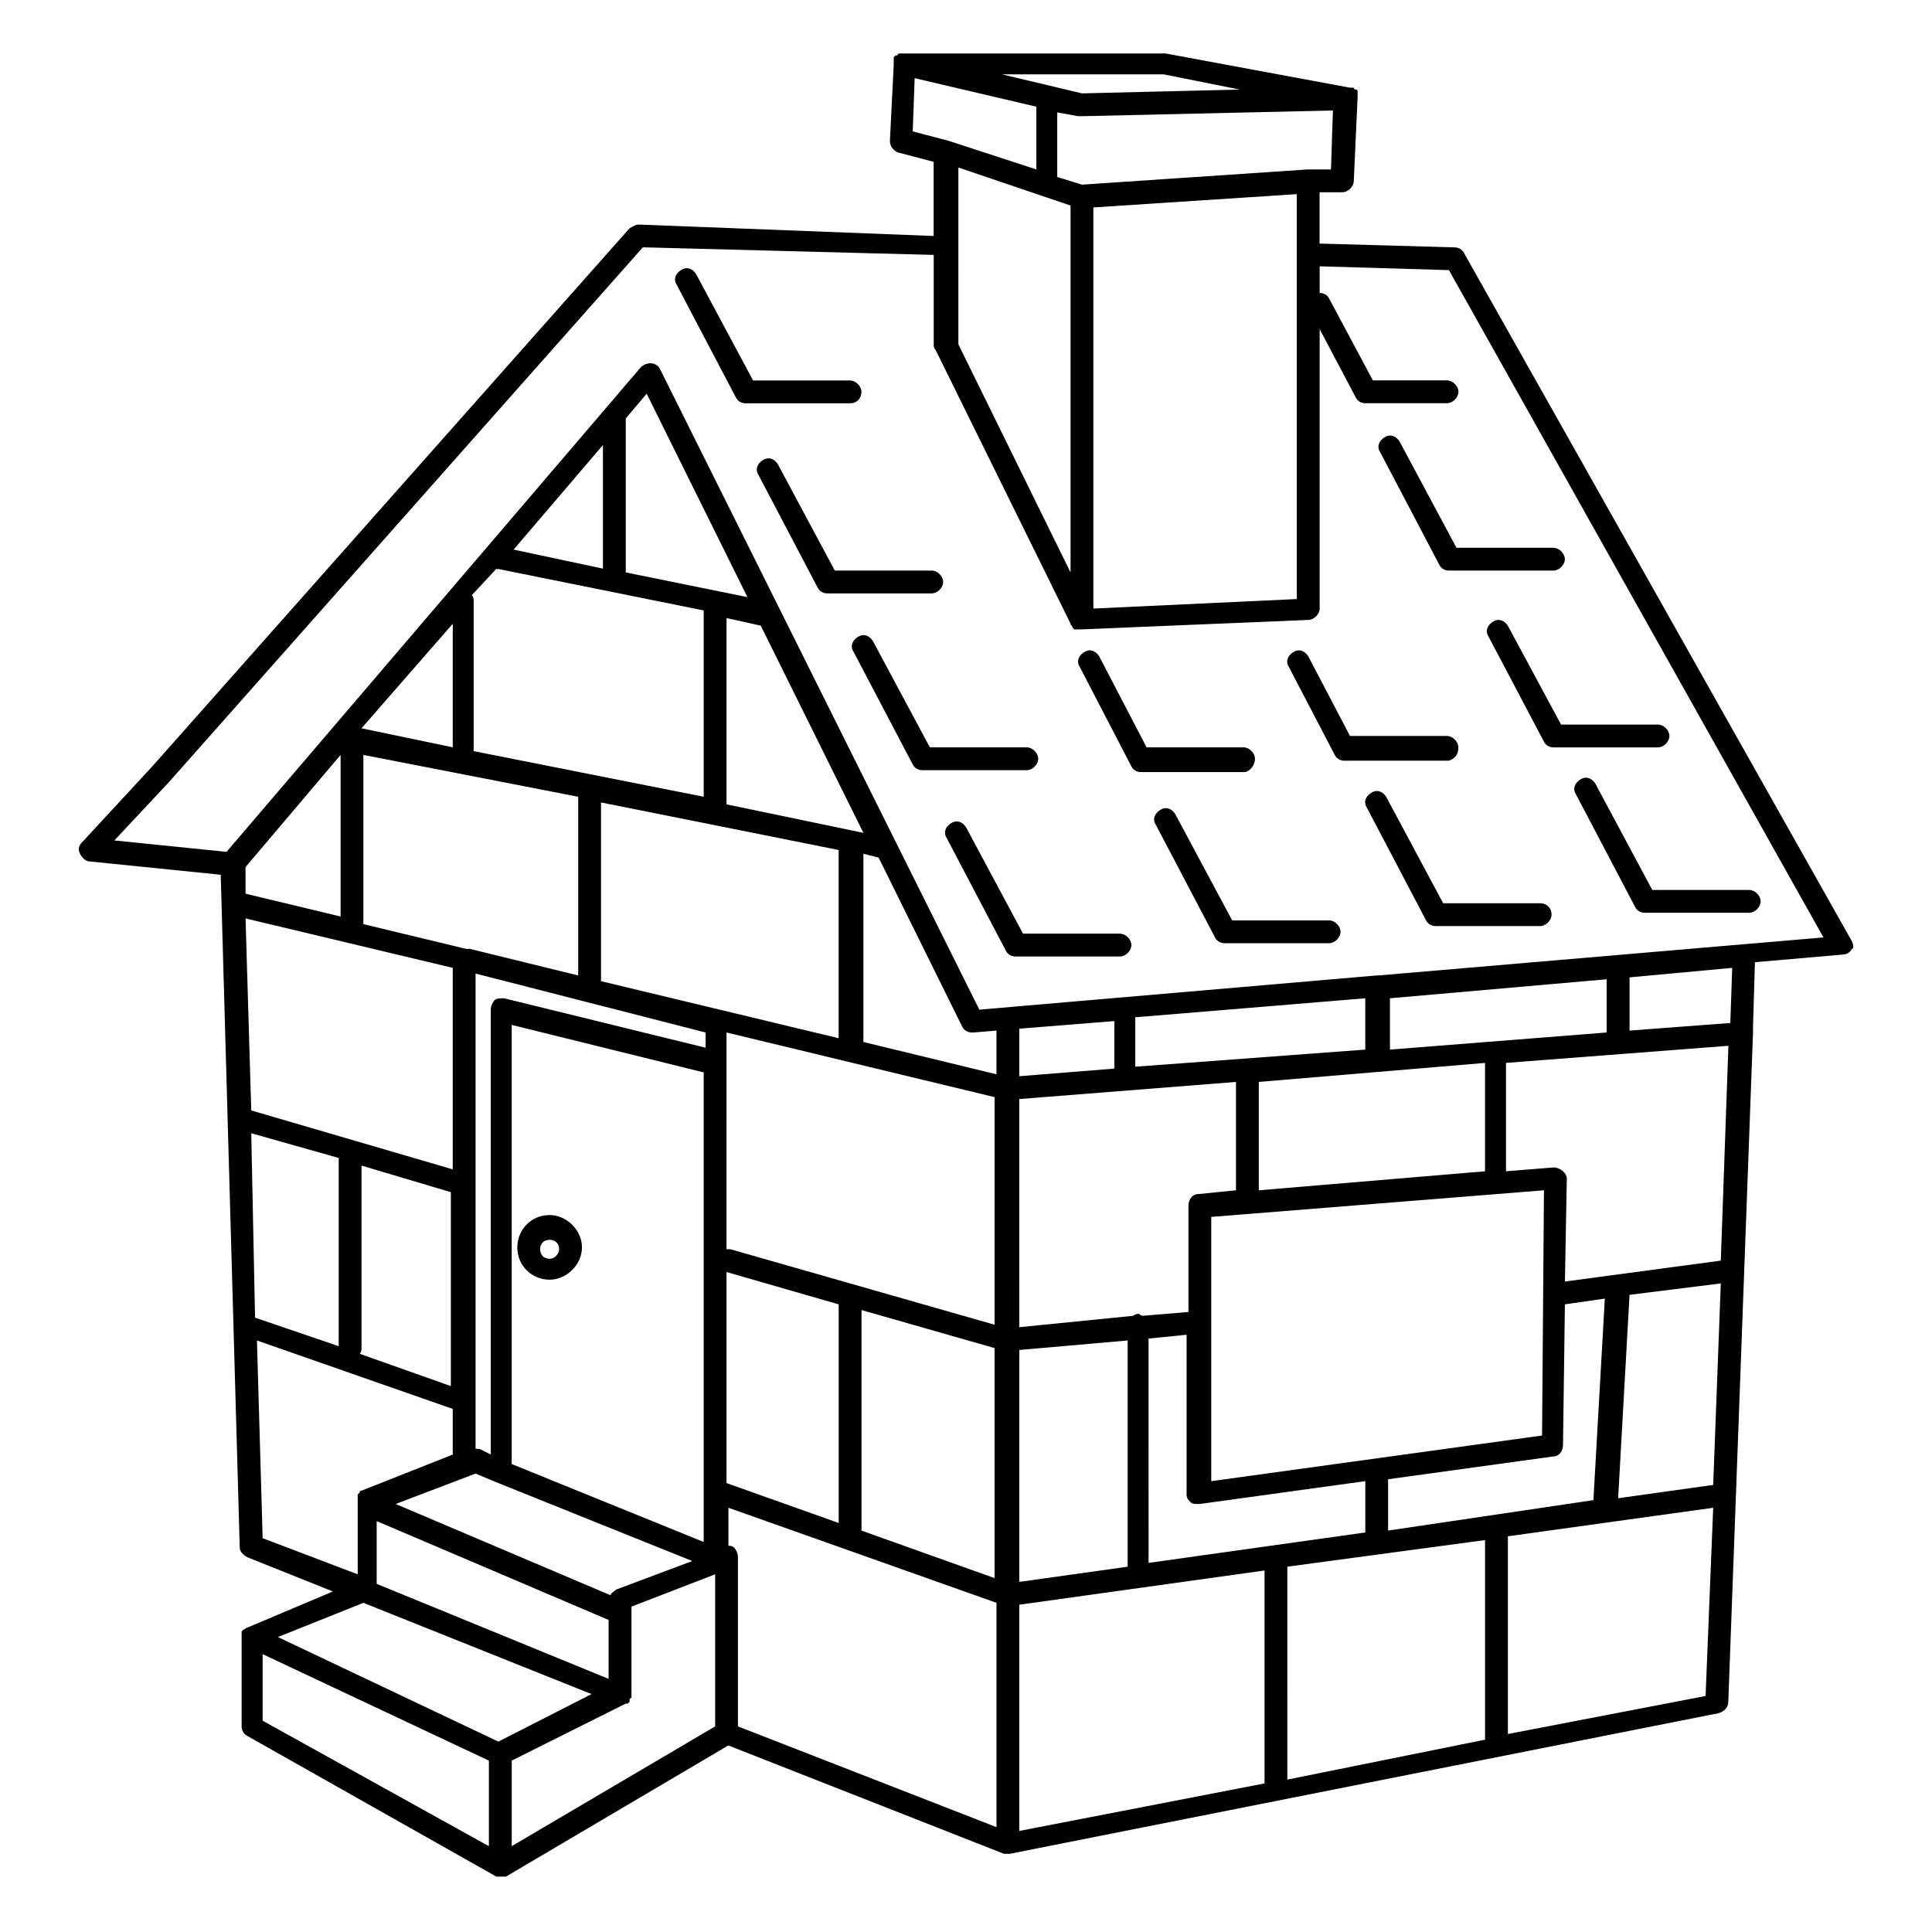 <?xml version="1.0" encoding="UTF-8"?>
<!-- Uploaded to: ICON Repo, www.svgrepo.com, Generator: ICON Repo Mixer Tools -->
<svg fill="#000000" width="800px" height="800px" version="1.1" viewBox="144 144 512 512" xmlns="http://www.w3.org/2000/svg">
 <g>
  <path d="m634.77 393.45-102.78-182.38c-0.504-1.008-1.512-1.512-2.519-1.512l-35.77-1.008v-13.602h6.047c1.512 0 3.023-1.512 3.023-3.023l1.008-22.168v-0.504-0.504-0.504s0-0.504-0.504-0.504c0 0-0.504 0-0.504-0.504h-0.504-0.504l-48.871-9.066h-0.504-69.023-0.504-0.504s-0.504 0-0.504 0.504h-0.504l-0.504 0.504v0.504 1.008 0.504l-1.008 20.152c0 1.512 1.008 2.519 2.016 3.023l9.574 2.519v19.648l-78.09-3.027c-1.008 0-1.512 0.504-2.519 1.008l-126.46 142.58-18.641 20.152c-1.008 1.008-1.008 2.016-0.504 3.023 0.504 1.008 1.512 2.016 2.519 2.016l34.762 3.527 5.039 178.35c0 1.008 1.008 2.016 2.016 2.519l22.672 9.07-22.672 9.574c-0.504 0-0.504 0.504-1.008 0.504 0 0-0.504 0.504-0.504 0.504v0.504 1.008 23.676c0 1.008 0.504 2.016 1.512 2.519l66 37.281h0.504 1.008 0.504 0.504l58.945-34.766 73.051 28.719h1.008 0.504l187.92-37.281c1.512-0.504 2.519-1.512 2.519-3.023l6.551-177.34v-1.008-0.504l0.504-17.129 23.176-2.016c1.008 0 2.016-0.504 2.519-1.512 0.5 0 0.5-1.008-0.004-2.016zm-138.04-204.55h-6.047l-59.953 4.031-6.551-2.016v-17.129l5.543 1.008h1.008l66.504-1.512zm-62.977 10.074 53.906-3.527v107.31l-53.906 2.519zm-6.047-0.5v97.234l-29.727-60.457 0.004-46.855zm44.84-30.734-41.816 1.008-21.16-5.039h42.824zm-86.152-3.023 32.242 7.559v16.625l-23.176-7.559-9.574-2.519zm183.39 238.8v14.105l-57.434 4.535v-13.602zm-325.96 143.59 61.465 26.199v15.617l-61.465-25.188zm63.48 18.137c-0.504 0.504-1.512 1.008-1.512 1.512l-56.93-24.18 21.16-8.062 6.047 2.519 51.387 20.656zm-10.074-210.09v47.359l-28.719-7.055h-1.008l-27.207-6.551v-44.84zm69.02 14.105v49.879l-62.977-15.113v-47.359zm105.3 61.465v28.719l-10.078 1.008c-1.512 0-2.519 1.512-2.519 3.023v28.215l-12.09 1.008c-0.504 0-1.008-0.504-1.008-0.504-0.504 0-1.008 0-1.512 0.504l-30.23 3.023 0.004-60.461zm66-5.039v28.719l-59.953 5.039v-28.719zm-72.551 110.84v-70.031l88.168-7.055-0.504 64.992zm-193.96-8.566h-1.008v-125.95l60.961 15.617v4.031l-53.402-13.098c-1.008 0-2.016 0-2.519 0.504-0.504 0.504-1.008 1.512-1.008 2.519v117.89zm8.566-112.35 50.883 12.594v124.44l-50.883-20.656zm56.93 65.496 29.727 8.566v57.938l-29.727-10.578zm35.77 10.074 35.266 10.078v60.961l-35.266-12.594zm35.77 4.031-70.535-20.152h-1.008l0.004-57.434 71.039 17.129-0.004 60.457zm-144.09-94.715v53.402l-53.402-15.617-1.512-50.883zm-53.402 43.828 23.176 6.551v49.879l-22.168-7.559zm29.219 56.934v-48.367l23.68 7.055v51.387l-24.184-8.566c0.504-0.5 0.504-1.004 0.504-1.508zm98.75 52.898c-0.504-0.504-1.008-0.504-1.512-0.504v-10.078l71.039 25.191v59.449l-68.52-26.699v-44.84c0-1.008-0.504-2.016-1.008-2.519zm75.57-52.395 28.719-2.519v59.953l-28.719 4.031zm34.258-3.023 10.078-1.008v42.32c0 1.008 0.504 1.512 1.008 2.016 0.504 0.504 1.008 0.504 2.016 0.504h0.504l43.832-6.047v13.602l-57.434 8.062zm89.176 53.402v52.898l-52.395 10.578-0.004-56.422zm-25.695-2.519v-13.602l43.832-6.047c1.512 0 2.519-1.512 2.519-3.023l0.504-37.281 10.578-1.512-3.023 53.402zm63.984-62.473 24.184-3.023-2.016 53.402-25.191 3.527zm24.184-9.066-41.312 5.543 0.504-27.207c0-1.008-0.504-1.512-1.008-2.016-0.504-0.504-1.512-1.008-2.519-1.008l-12.594 1.008v-28.719l58.945-4.535zm-94.215-55.922-60.961 4.535v-13.098l60.961-5.039zm-66.5 5.035-25.191 2.016v-12.594l25.191-2.016zm-31.238 1.512-35.266-8.566v-49.879l4.031 1.008 22.168 44.84c0.504 1.008 1.512 1.512 2.519 1.512h0.504l6.047-0.504zm-71.539-71.539v0-49.375l9.07 2.016 27.207 54.914zm-26.703-61.465v-40.809l5.543-6.551 26.703 53.906zm-6.047-1.008-23.68-5.039 23.68-27.711zm-28.211 0c0.504 0 0.504 0.504 0 0l54.914 11.082v49.375l-60.961-12.09v-39.801c0-0.504 0-1.008-0.504-1.512zm-11.59 47.355-24.184-5.039 24.184-27.707zm-29.723 2.016v42.824l-25.191-6.047v-7.055zm-22.168 155.18 51.891 18.137v12.094l-24.184 9.574c-0.504 0-0.504 0.504-0.504 0.504l-0.504 0.504v0.504 1.008l0.004 19.645-25.191-9.574zm28.211 69.523 60.457 24.184-24.688 12.594-58.441-27.711zm-26.699 13.605 59.953 28.215v22.672l-59.953-33.254zm119.91 19.145-53.906 31.738v-22.672l30.23-15.113h0.504l0.504-0.504v-0.504s0-0.504 0.504-0.504v-1.008-23.176l22.168-8.566zm80.609-32.246 64.992-9.07v56.426l-64.992 12.594zm129.48 34.262v-52.398l54.41-7.559-2.016 49.879zm58.945-188.43-26.703 2.016v-14.105l27.207-2.519zm-93.207-12.598s-0.504 0 0 0h-0.504l-105.3 9.07-84.637-169.79c-0.504-1.008-1.512-1.512-2.519-1.512-1.008 0-2.016 0.504-2.519 1.008l-109.83 128.47-29.727-3.023 14.609-15.617 125.45-141.57 77.082 2.016v23.68c0 0.504 0 1.008 0.504 1.512l35.77 72.547c0 0.504 0.504 0.504 0.504 1.008 0 0 0.504 0.504 0.504 0.504h0.504 1.008l60.457-2.519c1.512 0 3.023-1.512 3.023-3.023v-74.059l9.574 18.137c0.504 1.008 1.512 1.512 2.519 1.512h21.664c1.512 0 3.023-1.512 3.023-3.023 0-1.512-1.512-3.023-3.023-3.023h-19.648l-11.586-21.664c-0.504-1.008-1.512-1.512-2.519-1.512v-7.055l34.258 1.008 99.25 176.84z"/>
  <path d="m289.66 466c-5.039 0-8.566 4.031-8.566 8.566 0 5.039 4.031 8.566 8.566 8.566 4.535 0 8.566-4.031 8.566-8.566s-4.031-8.566-8.566-8.566zm0 11.59c-1.512 0-2.519-1.008-2.519-2.519 0-1.512 1.008-2.519 2.519-2.519 1.512 0 2.519 1.008 2.519 2.519 0 1.008-1.008 2.519-2.519 2.519z"/>
  <path d="m372.29 247.85c0-1.512-1.512-3.023-3.023-3.023h-25.695l-15.113-28.215c-1.008-1.512-2.519-2.016-4.031-1.008-1.512 1.008-2.016 2.519-1.008 4.031l15.617 29.727c0.504 1.008 1.512 1.512 2.519 1.512h27.711c2.016 0 3.023-1.512 3.023-3.023z"/>
  <path d="m393.95 298.23c0-1.512-1.512-3.023-3.023-3.023h-25.695l-15.113-28.215c-1.008-1.512-2.519-2.016-4.031-1.008-1.512 1.008-2.016 2.519-1.008 4.031l15.617 29.727c0.504 1.008 1.512 1.512 2.519 1.512h27.711c1.512-0.004 3.023-1.512 3.023-3.023z"/>
  <path d="m419.14 345.08c0-1.512-1.512-3.023-3.023-3.023h-25.695l-15.113-28.215c-1.008-1.512-2.519-2.016-4.031-1.008-1.512 1.008-2.016 2.519-1.008 4.031l15.617 29.727c0.504 1.008 1.512 1.512 2.519 1.512h27.711c1.512 0 3.023-1.512 3.023-3.023z"/>
  <path d="m476.58 345.08c0-1.512-1.512-3.023-3.023-3.023h-25.695l-12.594-24.18c-1.008-1.512-2.519-2.016-4.031-1.008-1.512 1.008-2.016 2.519-1.008 4.031l13.602 26.199c0.504 1.008 1.512 1.512 2.519 1.512h27.711c1.512-0.508 2.519-2.019 2.519-3.531z"/>
  <path d="m496.23 387.91h-25.695l-15.113-28.211c-1.008-1.512-2.519-2.016-4.031-1.008s-2.016 2.519-1.008 4.031l15.617 29.727c0.504 1.008 1.512 1.512 2.519 1.512h27.711c1.512 0 3.023-1.512 3.023-3.023 0-1.516-1.512-3.027-3.023-3.027z"/>
  <path d="m440.81 391.43h-25.695l-15.113-28.215c-1.008-1.512-2.519-2.016-4.031-1.008-1.512 1.008-2.016 2.519-1.008 4.031l15.617 29.727c0.504 1.008 1.512 1.512 2.519 1.512h27.711c1.512 0 3.023-1.512 3.023-3.023-0.004-1.512-1.512-3.023-3.023-3.023z"/>
  <path d="m566.76 351.63c-1.008-1.512-2.519-2.016-4.031-1.008-1.512 1.008-2.016 2.519-1.008 4.031l15.617 29.727c0.504 1.008 1.512 1.512 2.519 1.512h27.711c1.512 0 3.023-1.512 3.023-3.023 0-1.512-1.512-3.023-3.023-3.023h-25.695z"/>
  <path d="m552.15 383.37h-25.695l-15.113-28.215c-1.008-1.512-2.519-2.016-4.031-1.008-1.512 1.008-2.016 2.519-1.008 4.031l15.617 29.727c0.504 1.008 1.512 1.512 2.519 1.512h27.711c1.512 0 3.023-1.512 3.023-3.023 0-2.016-1.512-3.023-3.023-3.023z"/>
  <path d="m543.59 309.82c-1.008-1.512-2.519-2.016-4.031-1.008-1.512 1.008-2.016 2.519-1.008 4.031l14.609 27.711c0.504 1.008 1.512 1.512 2.519 1.512h27.711c1.512 0 3.023-1.512 3.023-3.023 0-1.512-1.512-3.023-3.023-3.023h-25.695z"/>
  <path d="m514.87 260.95c-1.008-1.512-2.519-2.016-4.031-1.008-1.512 1.008-2.016 2.519-1.008 4.031l15.617 29.727c0.504 1.008 1.512 1.512 2.519 1.512h27.711c1.512 0 3.023-1.512 3.023-3.023 0-1.512-1.512-3.023-3.023-3.023h-25.695z"/>
  <path d="m530.48 342.06c0-1.512-1.512-3.023-3.023-3.023h-25.695l-11.082-21.156c-1.008-1.512-2.519-2.016-4.031-1.008-1.512 1.008-2.016 2.519-1.008 4.031l12.09 23.176c0.504 1.008 1.512 1.512 2.519 1.512h27.711c1.512-0.508 2.519-1.516 2.519-3.531z"/>
 </g>
</svg>